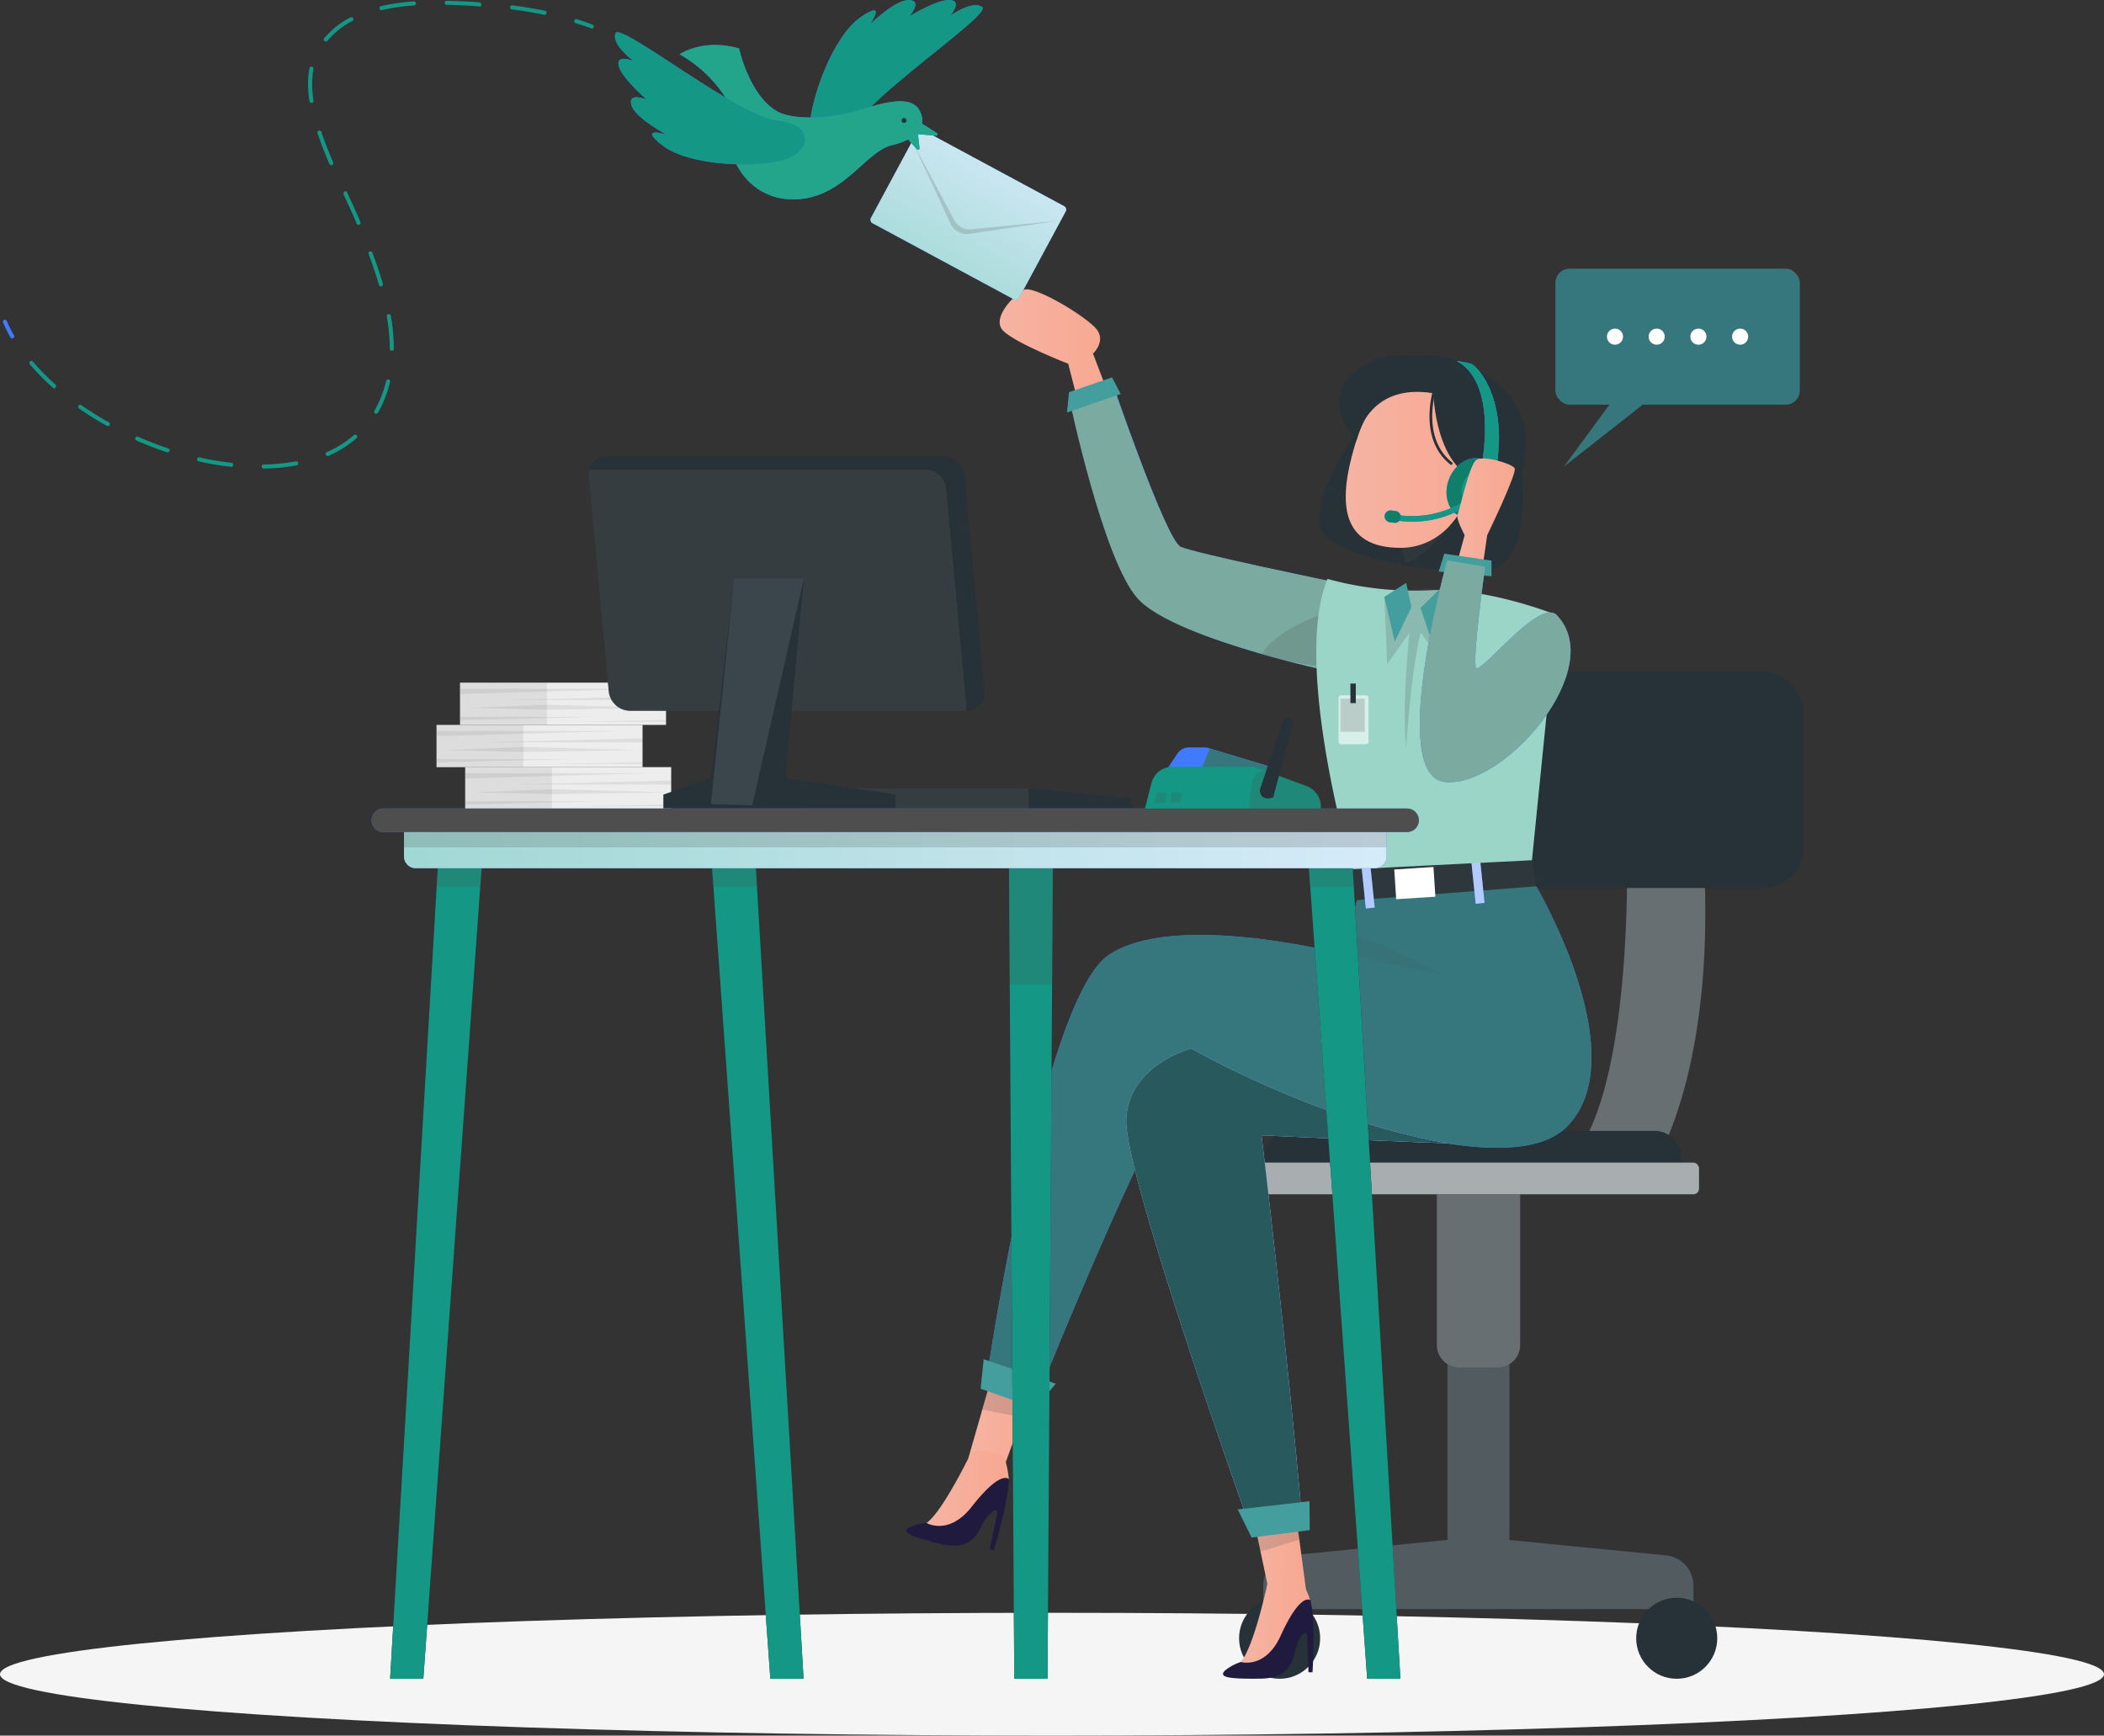 <svg xmlns="http://www.w3.org/2000/svg" xmlns:xlink="http://www.w3.org/1999/xlink" width="753.839" height="621.933" viewBox="0 0 753.839 621.933">
  <rect x="0" y="0" width="753.839" height="621.933" fill="#333333" stroke="none"/>
  <defs>
    <linearGradient id="linear-gradient" y1="0.5" x2="1" y2="0.5" gradientUnits="objectBoundingBox">
      <stop offset="0" stop-color="#f6b4a3"/>
      <stop offset="1" stop-color="#f7a790"/>
    </linearGradient>
    <linearGradient id="linear-gradient-2" x1="0" y1="0.5" x2="1" y2="0.5" xlink:href="#linear-gradient"/>
    <linearGradient id="linear-gradient-3" x1="0" y1="0.5" x2="1" y2="0.5" xlink:href="#linear-gradient"/>
    <linearGradient id="linear-gradient-5" x1="0" y1="0.5" x2="1" y2="0.5" xlink:href="#linear-gradient"/>
    <linearGradient id="linear-gradient-6" x1="0" y1="0.5" x2="1" y2="0.5" xlink:href="#linear-gradient"/>
    <linearGradient id="linear-gradient-7" x1="0" y1="0.5" x2="1" y2="0.5" xlink:href="#linear-gradient"/>
    <linearGradient id="linear-gradient-9" x1="-0.412" y1="0.5" x2="1.412" y2="0.5" gradientUnits="objectBoundingBox">
      <stop offset="0" stop-color="#a0d8d4"/>
      <stop offset="1" stop-color="#d6ebf9"/>
    </linearGradient>
    <linearGradient id="linear-gradient-10" x1="0" y1="0.499" x2="1" y2="0.499" xlink:href="#linear-gradient-9"/>
  </defs>
  <g id="Artboard_4" data-name="Artboard 4" transform="translate(0 -0.003)">
    <g id="b" transform="translate(0 577.924)">
      <ellipse id="c" cx="376.919" cy="22.006" rx="376.919" ry="22.006" fill="#f5f5f5"/>
    </g>
    <g id="d" transform="translate(443.948 240.604)">
      <path id="Path_56561" data-name="Path 56561" d="M377.035,327.6l-56.006-5.5V243.37h-22.2v78.693l-56.162,5.54a10.906,10.906,0,0,0-9.837,10.847v8.417H386.949V338.45a10.887,10.887,0,0,0-9.914-10.847Z" transform="translate(-224.16 -10.869)" fill="#263238"/>
      <path id="Path_56562" data-name="Path 56562" d="M377.035,327.6l-56.006-5.5V243.37h-22.2v78.693l-56.162,5.54a10.906,10.906,0,0,0-9.837,10.847v8.417H386.949V338.45a10.887,10.887,0,0,0-9.914-10.847Z" transform="translate(-224.16 -10.869)" fill="#fff" opacity="0.2"/>
      <circle id="Ellipse_210" data-name="Ellipse 210" cx="14.522" cy="14.522" r="14.522" transform="translate(0 331.916)" fill="#263238"/>
      <circle id="Ellipse_211" data-name="Ellipse 211" cx="14.522" cy="14.522" r="14.522" transform="translate(142.28 331.916)" fill="#263238"/>
      <path id="Path_56563" data-name="Path 56563" d="M264.82,216.01h29.84v62.072a8.031,8.031,0,0,1-8.029,8.029H272.849a8.031,8.031,0,0,1-8.029-8.029h0V216.01h0Z" transform="translate(-193.962 -36.697)" fill="#263238"/>
      <path id="Path_56564" data-name="Path 56564" d="M264.82,216.01h29.84v62.072a8.031,8.031,0,0,1-8.029,8.029H272.849a8.031,8.031,0,0,1-8.029-8.029h0V216.01h0Z" transform="translate(-193.962 -36.697)" fill="#fff" opacity="0.3"/>
      <path id="Path_56565" data-name="Path 56565" d="M311.93,152.72s4.238,104.975-25,123.035h33.378s25.855-35.75,18.546-123.035H311.93Z" transform="translate(-173.09 -96.442)" fill="#263238"/>
      <path id="Path_56566" data-name="Path 56566" d="M311.93,152.72s4.238,104.975-25,123.035h33.378s25.855-35.75,18.546-123.035H311.93Z" transform="translate(-173.09 -96.442)" fill="#fff" opacity="0.3"/>
      <path id="Path_56567" data-name="Path 56567" d="M382.551,231.185H233.02V218.18a9.723,9.723,0,0,1,9.72-9.72H372.832a9.723,9.723,0,0,1,9.72,9.72v13.005Z" transform="translate(-223.98 -43.824)" fill="#263238"/>
      <rect id="Rectangle_9631" data-name="Rectangle 9631" width="161.992" height="11.353" rx="2.01" transform="translate(2.799 176.008)" fill="#263238"/>
      <rect id="Rectangle_9632" data-name="Rectangle 9632" width="161.992" height="11.353" rx="2.01" transform="translate(2.799 176.008)" fill="#fff" opacity="0.6"/>
      <rect id="Rectangle_9633" data-name="Rectangle 9633" width="110.146" height="77.604" rx="14.58" transform="translate(92.145)" fill="#263238"/>
    </g>
    <path id="Path_56568" data-name="Path 56568" d="M228.37,104.493,217.7,76.364s4.588-4.238,1.439-8.534-22.822-16.368-26.4-14.249-11.567,10.128-7.251,14.58,23.328,11.858,23.328,11.858l9.448,36.936,10.109-12.461Z" transform="translate(173.919 50.342)" fill="url(#linear-gradient)"/>
    <path id="Path_56569" data-name="Path 56569" d="M290.666,142.106s-48.6-9.973-53.79-12.364-24.708-59.6-24.708-59.6l-14.988,7s12.053,57.425,24.378,71.072,64.929,25.272,64.929,25.272l4.18-31.376Z" transform="translate(186.135 66.208)" fill="#407bff"/>
    <path id="Path_56570" data-name="Path 56570" d="M286.417,173.424l-.894-.214c-2.644-.6-10.945-2.547-20.8-5.443-16-4.646-36.178-11.664-43.215-19.537C209.2,134.622,197.13,77.138,197.13,77.138l14.969-7s19.537,57.231,24.825,59.6,53.79,12.364,53.79,12.364Z" transform="translate(186.088 66.208)" fill="#7baba0"/>
    <path id="Path_56571" data-name="Path 56571" d="M253.53,132.036c-2.683-.389-11.1-1.691-21.17-3.888,5.735-9.914,22.531-15.008,22.531-15.008Z" transform="translate(219.345 106.799)" fill="#4e4e4e" opacity="0.2"/>
    <path id="Path_56572" data-name="Path 56572" d="M315.7,95.833s2.858,26.885-7.1,33.495-58.961-1.128-64.521-11.956S259.444,77.19,259.444,77.19Z" transform="translate(229.527 72.863)" fill="#263238"/>
    <path id="Path_56573" data-name="Path 56573" d="M178.48,286.639l12.791,3.091,6.473-17.651,5.871-16.057-14.56-6.2-5.6,19.479Z" transform="translate(168.483 235.823)" fill="url(#linear-gradient-2)"/>
    <path id="Path_56574" data-name="Path 56574" d="M181.04,269.3l14.288,2.78,5.871-16.057-14.56-6.2Z" transform="translate(170.899 235.823)" fill="#4e4e4e" opacity="0.2"/>
    <path id="Path_56575" data-name="Path 56575" d="M181.7,342.883l17.729,6.59s47.3-118.253,57.017-118.583,108.688,45.081,133.494,19.848-11.061-86.08-11.061-86.08-59.661-8.515-64.152,4.957a94.7,94.7,0,0,0-2.527,12.092c-.68,4.121-1.147,7.582-1.147,7.582h0c-1.847-.467-61.741-15.921-85.341,0C201.7,205.483,181.7,342.883,181.7,342.883Z" transform="translate(171.522 152.927)" fill="#407bff"/>
    <path id="Path_56576" data-name="Path 56576" d="M181.7,342.883l17.729,6.59s47.3-118.253,57.017-118.583,108.688,45.081,133.494,19.848-11.061-86.08-11.061-86.08-59.661-8.515-64.152,4.957a94.7,94.7,0,0,0-2.527,12.092c-.68,4.121-1.147,7.582-1.147,7.582h0c-1.847-.467-61.741-15.921-85.341,0C201.7,205.483,181.7,342.883,181.7,342.883Z" transform="translate(171.522 152.927)" fill="#36777e"/>
    <path id="Path_56577" data-name="Path 56577" d="M237.917,313.307l12.733-3.246L248.2,291.767l-2.274-16.757-15.746,1.419,4.082,19.537Z" transform="translate(217.287 259.602)" fill="url(#linear-gradient-3)"/>
    <path id="Path_56578" data-name="Path 56578" d="M234.35,296.27l13.919-4.238L245.956,275.1l-15.766,1.341Z" transform="translate(217.296 259.687)" fill="#4e4e4e" opacity="0.2"/>
    <path id="Path_56579" data-name="Path 56579" d="M322.675,227.2s-4.043.1-66.62-2.819c0,0,9.351,78.226,14.463,136.8L251.8,364.37s-44.712-125.407-44.226-145.332S230.9,193.28,230.9,193.28,275.475,219.038,322.675,227.2Z" transform="translate(195.941 182.45)" fill="#407bff"/>
    <path id="Path_56580" data-name="Path 56580" d="M322.675,227.2s-4.043.1-66.62-2.819c0,0,9.351,78.226,14.463,136.8L251.8,364.37s-44.712-125.407-44.226-145.332S230.9,193.28,230.9,193.28,275.475,219.038,322.675,227.2Z" transform="translate(195.941 182.45)" fill="#fff" opacity="0.6"/>
    <path id="Path_56581" data-name="Path 56581" d="M322.675,227.2s-4.043.1-66.62-2.819c0,0,9.351,78.226,14.463,136.8L251.8,364.37s-44.712-125.407-44.226-145.332S230.9,193.28,230.9,193.28,275.475,219.038,322.675,227.2Z" transform="translate(195.941 182.45)" fill="#28595d"/>
    <path id="Path_56582" data-name="Path 56582" d="M248.24,179.722l34.895,7.271s-19.284-10.653-33.748-14.852C248.707,176.261,248.24,179.722,248.24,179.722Z" transform="translate(234.335 162.495)" fill="#4e4e4e" opacity="0.1"/>
    <path id="Path_56583" data-name="Path 56583" d="M313.664,158.6l1.439,9.273-64.152,4.957-1.691-10.984Z" transform="translate(235.298 149.713)" fill="#263238"/>
    <path id="Path_56584" data-name="Path 56584" d="M313.664,158.6l1.439,9.273-64.152,4.957-1.691-10.984Z" transform="translate(235.298 149.713)" fill="#4e4e4e" opacity="0.2"/>
    <rect id="Rectangle_9634" data-name="Rectangle 9634" width="3.188" height="16.232" transform="translate(527.062 307.71) rotate(-5.87)" fill="#407bff"/>
    <rect id="Rectangle_9635" data-name="Rectangle 9635" width="14.074" height="10.672" transform="translate(499.549 311.573) rotate(-3.68)" fill="#fff"/>
    <rect id="Rectangle_9636" data-name="Rectangle 9636" width="3.188" height="16.232" transform="translate(487.706 309.394) rotate(-5.87)" fill="#407bff"/>
    <rect id="Rectangle_9637" data-name="Rectangle 9637" width="3.188" height="16.232" transform="translate(527.062 307.71) rotate(-5.87)" fill="#fff" opacity="0.6"/>
    <rect id="Rectangle_9638" data-name="Rectangle 9638" width="3.188" height="16.232" transform="translate(487.706 309.394) rotate(-5.87)" fill="#fff" opacity="0.6"/>
    <path id="Path_56585" data-name="Path 56585" d="M246.624,106.71a116.694,116.694,0,0,0,36.936,4.063c20.606-1.05,45.139,8.884,45.139,8.884l-8.826,87.868-64.424,3.246s-21.559-73.308-8.826-104.062Z" transform="translate(229.011 100.73)" fill="#9ad5c8"/>
    <path id="Path_56586" data-name="Path 56586" d="M250,96.03s3.616-42.651,39.269-27.216c44.712,19.44,9.176,71.422-12.694,60.769S250,96.03,250,96.03Z" transform="translate(235.997 61.779)" fill="#263238"/>
    <path id="Path_56587" data-name="Path 56587" d="M255.14,111.508l1.03,24.105,7.99-11.333s-2.858,26.652-1.186,41.174c0,0,1.536-26.03,5.152-41.174l8.5,11.333,12.189-23.95s-19.731-7.1-33.67-.156Z" transform="translate(240.849 102.385)" fill="#4e4e4e" opacity="0.2"/>
    <path id="Path_56588" data-name="Path 56588" d="M264.1,127.172l18.448-5.21c-11.372-7.776-5.638-25.272-5.638-25.272l-18.273,6.415a53.514,53.514,0,0,1,1.944,7.776c1.944,11.392-3.227,12.305-3.227,12.305l6.746,3.985Z" transform="translate(242.935 91.271)" fill="url(#linear-gradient-3)"/>
    <path id="Path_56589" data-name="Path 56589" d="M258.01,103.074a53.514,53.514,0,0,1,1.944,7.776c8.748-3.519,16.31-14.23,16.31-14.23Z" transform="translate(243.558 91.205)" fill="#4e4e4e" opacity="0.2"/>
    <path id="Path_56590" data-name="Path 56590" d="M279.369,72.246c-16.193-3.577-23.328,3.888-28.188,20.334-6.085,20.509-4.743,36.333,16.466,36.372C296.456,128.991,306.235,78.195,279.369,72.246Z" transform="translate(234.135 67.368)" fill="url(#linear-gradient-5)"/>
    <path id="Path_56591" data-name="Path 56591" d="M289.152,106.186s-4.627-14.969-1.205-24.98c0,0-29.16-20.2-37.947,11.994,0,0,3.246-29.587,31.22-24.067s18.818,46.17,1.769,55.112c0,0,9-8.709,6.162-18.06Z" transform="translate(235.997 64.61)" fill="#263238"/>
    <path id="Path_56592" data-name="Path 56592" d="M268.774,91.856a7.28,7.28,0,0,1,9.078-4.8c4.9,1.652,5,12.48-8.009,12.189-1.886-.136-2.508-2.1-1.069-7.387Z" transform="translate(252.972 81.875)" fill="#e4897b"/>
    <path id="Path_56593" data-name="Path 56593" d="M280.566,79.09s.622,28.052,17.5,31.434-1.555-36.08-1.555-36.08-25.077-16.368-41.8-4.821-1.672,26.36-1.672,26.36,3.48-20.84,27.527-16.893Z" transform="translate(232.996 61.827)" fill="#263238"/>
    <path id="Path_56594" data-name="Path 56594" d="M271.291,99.313a.442.442,0,0,1-.311-.117c-11.975-9.409-6.065-27.41-6.007-27.585a.51.51,0,0,1,.622-.311.483.483,0,0,1,.292.622c0,.175-5.735,17.5,5.7,26.516a.463.463,0,0,1,.019.661h-.019a.407.407,0,0,1-.292.214Z" transform="translate(248.706 67.283)" fill="#263238"/>
    <path id="Path_56595" data-name="Path 56595" d="M284.269,98.394c-2.138,5.715-7.64,8.923-12.286,7.193s-6.668-7.776-4.529-13.491,7.64-8.923,12.286-7.173,6.668,7.776,4.529,13.472Z" transform="translate(251.668 79.711)" fill="#407bff"/>
    <path id="Path_56596" data-name="Path 56596" d="M284.269,98.394c-2.138,5.715-7.64,8.923-12.286,7.193s-6.668-7.776-4.529-13.491,7.64-8.923,12.286-7.173,6.668,7.776,4.529,13.472Z" transform="translate(251.668 79.711)" fill="#0f7f6c"/>
    <path id="Path_56597" data-name="Path 56597" d="M277.1,105.954s6.979-31.24-8.67-39.424a43.81,43.81,0,0,1,5.288,1.03c1.944.583,14.522,13.258,8.2,41.329Z" transform="translate(253.394 62.8)" fill="#407bff"/>
    <path id="Path_56598" data-name="Path 56598" d="M277.1,105.954s6.979-31.24-8.67-39.424a43.81,43.81,0,0,1,5.288,1.03c1.944.583,14.522,13.258,8.2,41.329Z" transform="translate(253.394 62.8)" fill="#149785"/>
    <path id="Path_56599" data-name="Path 56599" d="M258.456,99.578,257.29,99.4l.311-1.944A35.661,35.661,0,0,0,282.27,92.23l1.147,1.555a36.642,36.642,0,0,1-24.961,5.793Z" transform="translate(242.878 87.061)" fill="#407bff"/>
    <g id="Group_35946" data-name="Group 35946" transform="translate(500.168 179.291)">
      <path id="Path_56600" data-name="Path 56600" d="M258.456,99.578,257.29,99.4l.311-1.944A35.661,35.661,0,0,0,282.27,92.23l1.147,1.555a36.642,36.642,0,0,1-24.961,5.793Z" transform="translate(-257.29 -92.23)" fill="#149785"/>
    </g>
    <path id="Path_56601" data-name="Path 56601" d="M281.014,95.684c-1.4,3.771-5.054,5.832-8.106,4.743s-4.413-5.132-2.994-8.9,5.054-5.832,8.106-4.743S282.433,91.913,281.014,95.684Z" transform="translate(254.263 81.643)" fill="#149785"/>
    <path id="Path_56602" data-name="Path 56602" d="M258.6,98.52l-1.575-.214a2.1,2.1,0,0,1-1.808-2.352h0a2.1,2.1,0,0,1,2.333-1.847h.039l1.555.214a2.147,2.147,0,0,1,1.827,2.372h0A2.147,2.147,0,0,1,258.6,98.52Z" transform="translate(240.905 88.819)" fill="#407bff"/>
    <path id="Path_56603" data-name="Path 56603" d="M258.6,98.52l-1.575-.214a2.1,2.1,0,0,1-1.808-2.352h0a2.1,2.1,0,0,1,2.333-1.847h.039l1.555.214a2.147,2.147,0,0,1,1.827,2.372h0A2.147,2.147,0,0,1,258.6,98.52Z" transform="translate(240.905 88.819)" fill="#0f7f6c"/>
    <path id="Path_56604" data-name="Path 56604" d="M266.49,136.55,273.2,112s-3.246-6.1-2.547-7.387,4.2-17.768,6.687-19.557,12.733,1.264,13.763,2.935S281.284,112,281.284,112L277.4,138.611,266.49,136.55Z" transform="translate(251.563 79.773)" fill="url(#linear-gradient-6)"/>
    <path id="Path_56605" data-name="Path 56605" d="M310.695,122.867c18.468,18.9-18.526,61.7-39.735,59.875s.544-79.431.544-79.431l13.608,2.236s-4.763,33.592-3.266,36.216,22.725-25.175,28.849-18.9Z" transform="translate(247.015 97.52)" fill="#407bff"/>
    <g id="Group_35947" data-name="Group 35947" transform="translate(351.337 135.22)">
      <path id="Path_56606" data-name="Path 56606" d="M212.8,69.56l3.091,5.968L196.65,82.157l.739-7.29Z" transform="translate(-165.702 -69.56)" fill="#449e9e"/>
      <path id="Path_56607" data-name="Path 56607" d="M207.674,259.317l-25.836-8.767-1.108,10.575,19.6,6.921Z" transform="translate(-180.73 101.292)" fill="#449e9e"/>
      <path id="Path_56608" data-name="Path 56608" d="M253.839,276.73l-25.719,2.935,4.977,10.07,20.82-2.663Z" transform="translate(-135.995 126.006)" fill="#449e9e"/>
      <path id="Path_56609" data-name="Path 56609" d="M273.367,106.22,261.82,117.553l4.627,13.919,16.057-17.69Z" transform="translate(-104.182 -34.953)" fill="#449e9e"/>
      <path id="Path_56610" data-name="Path 56610" d="M262.974,107.44l1.866,8.728-5.968,12.344-3.732-16.038Z" transform="translate(-110.488 -33.802)" fill="#449e9e"/>
      <path id="Path_56611" data-name="Path 56611" d="M267.162,102.06l-2,6.415,18.915,1.672v-5.6Z" transform="translate(-101.029 -38.88)" fill="#449e9e"/>
    </g>
    <rect id="Rectangle_9639" data-name="Rectangle 9639" width="10.731" height="17.535" rx="0.79" transform="translate(479.601 249.157)" fill="#fff" opacity="0.6"/>
    <rect id="Rectangle_9640" data-name="Rectangle 9640" width="8.709" height="11.917" transform="translate(480.242 250.324)" fill="#4e4e4e" opacity="0.2"/>
    <rect id="Rectangle_9641" data-name="Rectangle 9641" width="1.925" height="7.018" transform="translate(483.839 244.939)" fill="#263238"/>
    <path id="Path_56612" data-name="Path 56612" d="M168.137,292.613a17.376,17.376,0,0,1,6.162-1.575h0s7.387-4.335,14.7-21.228h8.223a6.764,6.764,0,0,1,6.337,4.529,3.761,3.761,0,0,1,.233,1.127,50.71,50.71,0,0,1-.641,5.929,163.07,163.07,0,0,1-4.8,19.44l-1.4-.35,2.527-12.286c.855-4.16-3.538-.136-5.56,4.063s-5.152,8.456-14.249,6.376c-10.595-2.6-14.852-4.121-11.528-6.026Z" transform="translate(157.675 254.694)" fill="#1f1a3e"/>
    <path id="Path_56613" data-name="Path 56613" d="M186.963,267.629s-10.284,21.5-16.193,25.641c0,0,7.931,4.724,16.193-5.832,10.673-13.608,13.3-9.817,13.3-9.817a40.075,40.075,0,0,0-1.3-6.94C197.364,266.326,186.963,267.629,186.963,267.629Z" transform="translate(161.204 252.462)" fill="url(#linear-gradient-7)"/>
    <path id="Path_56614" data-name="Path 56614" d="M226.209,322.078a17.987,17.987,0,0,1,5.618-2.994h0s6.143-5.968,9.234-24.105l7.99-1.944a6.781,6.781,0,0,1,7.212,2.916,4.352,4.352,0,0,1,.505,1.05,45.219,45.219,0,0,1,.8,5.832,162.566,162.566,0,0,1-.1,19.945H256.03l-.447-12.519c-.175-4.257-3.46.7-4.452,5.268s-2.994,9.409-12.325,9.545c-10.867.117-15.377-.35-12.6-2.994Z" transform="translate(212.782 276.453)" fill="#1f1a3e"/>
    <path id="Path_56615" data-name="Path 56615" d="M238.39,292.337s-4.879,23.328-9.72,28.752c0,0,8.826,2.722,14.347-9.467,7.154-15.746,10.595-12.675,10.595-12.675a39.009,39.009,0,0,0-2.9-6.435c-2.527-3.888-12.325-.175-12.325-.175Z" transform="translate(215.861 274.449)" fill="url(#linear-gradient-3)"/>
    <g id="m" transform="translate(557.282 96.263)">
      <rect id="Rectangle_9642" data-name="Rectangle 9642" width="87.577" height="48.736" rx="5.07" fill="#36777e"/>
      <path id="Path_56616" data-name="Path 56616" d="M308.671,71.73l-20.451,27.8L321.209,73.6Z" transform="translate(-285.207 -28.554)" fill="#36777e"/>
      <path id="Path_56617" data-name="Path 56617" d="M301.924,63.438a2.877,2.877,0,1,1-2.9-2.858h.039a2.862,2.862,0,0,1,2.858,2.858Z" transform="translate(-277.702 -39.08)" fill="#fff"/>
      <path id="Path_56618" data-name="Path 56618" d="M309.614,63.438a2.877,2.877,0,1,1-2.9-2.858h.039a2.862,2.862,0,0,1,2.858,2.858Z" transform="translate(-270.443 -39.08)" fill="#fff"/>
      <path id="Path_56619" data-name="Path 56619" d="M317.3,63.438a2.877,2.877,0,1,1-2.9-2.858h.039a2.862,2.862,0,0,1,2.858,2.858Z" transform="translate(-263.184 -39.08)" fill="#fff"/>
      <path id="Path_56620" data-name="Path 56620" d="M324.994,63.438a2.877,2.877,0,1,1-2.9-2.858h.039a2.862,2.862,0,0,1,2.858,2.858Z" transform="translate(-255.925 -39.08)" fill="#fff"/>
    </g>
    <g id="n" transform="translate(1.048 0.003)">
      <rect id="Rectangle_9643" data-name="Rectangle 9643" width="37.947" height="60.361" rx="1.38" transform="matrix(0.474, -0.88, 0.88, 0.474, 310.334, 79.32)" fill="#407bff"/>
      <rect id="Rectangle_9644" data-name="Rectangle 9644" width="37.947" height="60.361" rx="1.38" transform="matrix(0.474, -0.88, 0.88, 0.474, 310.334, 79.32)" fill="url(#linear-gradient-9)"/>
      <path id="Path_56621" data-name="Path 56621" d="M168.14,26.06l15.066,28.285a6.192,6.192,0,0,0,6.065,3.227l31.512-3.11-32.076,4.724a6.563,6.563,0,0,1-6.921-3.732L168.14,26.06Z" transform="translate(157.674 24.594)" fill="#4e4e4e" opacity="0.2"/>
      <path id="Path_56622" data-name="Path 56622" d="M149.24,45.428c.525-10.809,8.534-32.6,18.273-39.269s3.324,2.566,3.324,2.566S180.072-.256,184.932.016s0,5.832,0,5.832S194.943-.314,199.55.016s0,5.657,0,5.657,8.2-5.832,11.528-3.091S168.524,35.63,163.412,47.955,148.715,56.334,149.24,45.428Z" transform="translate(139.813 -0.003)" fill="#407bff"/>
      <path id="Path_56623" data-name="Path 56623" d="M149.24,45.428c.525-10.809,8.534-32.6,18.273-39.269s3.324,2.566,3.324,2.566S180.072-.256,184.932.016s0,5.832,0,5.832S194.943-.314,199.55.016s0,5.657,0,5.657,8.2-5.832,11.528-3.091S168.524,35.63,163.412,47.955,148.715,56.334,149.24,45.428Z" transform="translate(139.813 -0.003)" fill="#149785"/>
      <path id="Path_56624" data-name="Path 56624" d="M171.813,22.53l6.124,3.888a.507.507,0,0,1-.311.933l-6.435-.505.544,4.938a.574.574,0,0,1-.467.622.531.531,0,0,1-.486-.194l-3.713-4.16,4.743-5.521Z" transform="translate(156.664 21.261)" fill="#407bff"/>
      <path id="Path_56625" data-name="Path 56625" d="M171.813,22.53l6.124,3.888a.507.507,0,0,1-.311.933l-6.435-.505.544,4.938a.574.574,0,0,1-.467.622.531.531,0,0,1-.486-.194l-3.713-4.16,4.743-5.521Z" transform="translate(156.664 21.261)" fill="#23a58c"/>
      <path id="Path_56626" data-name="Path 56626" d="M125.26,11.627s8.476-5.832,21.287-2.061c0,0,3.674,16.932,13.763,22.57,5.54,3.091,19.09,2.819,29.821-.642,12.733-4.121,18.954-4.121,21.267.642s-.253,9.72-9.992,12.033-17.5,19.226-35.128,19.44-27-17.5-22.55-33.048A47.044,47.044,0,0,0,125.26,11.627Z" transform="translate(117.196 7.826)" fill="#407bff"/>
      <path id="Path_56627" data-name="Path 56627" d="M125.26,11.627s8.476-5.832,21.287-2.061c0,0,3.674,16.932,13.763,22.57,5.54,3.091,19.09,2.819,29.821-.642,12.733-4.121,18.954-4.121,21.267.642s-.253,9.72-9.992,12.033-17.5,19.226-35.128,19.44-27-17.5-22.55-33.048A47.044,47.044,0,0,0,125.26,11.627Z" transform="translate(117.196 7.826)" fill="#23a58c"/>
      <path id="Path_56628" data-name="Path 56628" d="M167.92,22.635a.875.875,0,1,1-.875-.875h0A.871.871,0,0,1,167.92,22.635Z" transform="translate(155.814 20.535)" fill="#263238"/>
      <path id="Path_56629" data-name="Path 56629" d="M173.423,51.788c-10.439,2.838-33.65,1.944-42.982-5.249s1.4-3.888,1.4-3.888S120.469,36.644,119.2,31.94s5.6-1.827,5.6-1.827-8.942-7.6-10.109-12.072,5.365-1.75,5.365-1.75-8.145-5.987-6.493-10.012,44.6,30.268,57.872,31.337S184,48.911,173.423,51.788Z" transform="translate(105.949 5.611)" fill="#407bff"/>
      <path id="Path_56630" data-name="Path 56630" d="M173.423,51.788c-10.439,2.838-33.65,1.944-42.982-5.249s1.4-3.888,1.4-3.888S120.469,36.644,119.2,31.94s5.6-1.827,5.6-1.827-8.942-7.6-10.109-12.072,5.365-1.75,5.365-1.75-8.145-5.987-6.493-10.012,44.6,30.268,57.872,31.337S184,48.911,173.423,51.788Z" transform="translate(105.949 5.611)" fill="#149785"/>
      <path id="Path_56631" data-name="Path 56631" d="M112.1,6.773h-.233c-1.808-.642-3.655-1.244-5.521-1.808a.732.732,0,0,1,.428-1.4,52.463,52.463,0,0,1,5.579,1.944.724.724,0,0,1,.447.914.737.737,0,0,1-.7.486V6.773Z" transform="translate(98.848 3.329)" fill="#149785"/>
      <path id="Path_56632" data-name="Path 56632" d="M89.385,167.77a.729.729,0,1,1-.019-1.458,69.546,69.546,0,0,0,11.528-1.128.742.742,0,0,1,.855.583.729.729,0,0,1-.564.855h-.019a68.514,68.514,0,0,1-11.781,1.147Zm-11.664-.622h0A102.793,102.793,0,0,1,66.058,165.2a.726.726,0,1,1,.311-1.419,109.5,109.5,0,0,0,11.47,1.944.74.74,0,0,1,0,1.458l-.117-.039Zm34.545-3.888a.731.731,0,0,1-.33-1.38h.039a38.269,38.269,0,0,0,9.72-6.1.72.72,0,0,1,1.03.136.741.741,0,0,1-.058.972,40.021,40.021,0,0,1-10.089,6.318.792.792,0,0,1-.35.1l.039-.039Zm-57.328-1.322H54.7c-3.694-1.225-7.407-2.663-11-4.238a.734.734,0,0,1-.272-1.011.726.726,0,0,1,.875-.33c3.538,1.555,7.193,2.974,10.867,4.2a.706.706,0,0,1-.233,1.38ZM33.554,152.49a.539.539,0,0,1-.35,0c-3.48-1.944-6.862-4.044-10.012-6.24a.725.725,0,1,1,.836-1.186c3.11,2.158,6.435,4.238,9.895,6.162a.706.706,0,0,1,.272.972h0a.745.745,0,0,1-.778.35l.136-.058Zm96.111-4.452a.539.539,0,0,1-.35,0,.706.706,0,0,1-.272-.972h0c.6-1.069,1.166-2.158,1.672-3.285a39.626,39.626,0,0,0,2.527-7.407.767.767,0,0,1,.894-.544.739.739,0,0,1,.525.894,44.525,44.525,0,0,1-2.624,7.659c-.525,1.166-1.108,2.313-1.73,3.4a.766.766,0,0,1-.778.311l.136-.058ZM14.386,139.057a.7.7,0,0,1-.467-.175,87.187,87.187,0,0,1-8.3-8.437.752.752,0,0,1,0-1.03.728.728,0,0,1,1.011,0,86,86,0,0,0,8.145,8.262.752.752,0,0,1,0,1.03.706.706,0,0,1-.525.408Zm120.877-13.491a.73.73,0,0,1-.719-.719h0a67.5,67.5,0,0,0-1.069-11.547.742.742,0,0,1,.583-.855.761.761,0,0,1,.855.6A68.448,68.448,0,0,1,136,124.827a.738.738,0,0,1-.739.739Zm-3.888-23.056a.729.729,0,0,1-.7-.525c-.991-3.4-2.216-7.018-3.713-11.061a.7.7,0,0,1,.389-.933h.039a.71.71,0,0,1,.933.408c1.516,4.082,2.741,7.776,3.752,11.158a.73.73,0,0,1-.486.914l-.214.039Zm-8.048-22.064a.705.705,0,0,1-.642-.408c-1.244-3.11-2.935-6.687-4.7-10.478v-.194a.726.726,0,0,1,.505-.914.71.71,0,0,1,.816.292v.194c1.788,3.888,3.46,7.407,4.7,10.459a.756.756,0,0,1-.389.991Zm-9.72-21.384a.726.726,0,0,1-.68-.428c-1.75-4.063-3.149-7.659-4.257-10.984a.729.729,0,1,1,1.38-.467c1.089,3.285,2.469,6.843,4.218,10.867A.72.72,0,0,1,113.9,59h0a.661.661,0,0,1-.233.156l-.039-.1Zm-7.115-22.278a.747.747,0,0,1-.719-.622,40.087,40.087,0,0,1-.505-6.3,30.2,30.2,0,0,1,.505-5.618.725.725,0,0,1,.933-.467.716.716,0,0,1,.505.758,27.157,27.157,0,0,0-.486,5.327,39.917,39.917,0,0,0,.486,6.085.769.769,0,0,1-.6.836h-.117ZM111.566,14.7a.791.791,0,0,1-.467-.156.752.752,0,0,1,0-1.03,31.162,31.162,0,0,1,9.351-7.407.735.735,0,0,1,.991.292.754.754,0,0,1-.311.991,29.614,29.614,0,0,0-8.9,7.057.743.743,0,0,1-.622.35l-.039-.1Zm78.381-9.526h-.156c-3.732-.778-7.6-1.439-11.508-1.944a.717.717,0,0,1-.622-.8h0a.732.732,0,0,1,.8-.642h0c3.888.505,7.776,1.166,11.664,1.944a.77.77,0,0,1,.564.894.709.709,0,0,1-.7.564h-.058ZM131.628,3.5a.723.723,0,1,1-.156-1.439A78.443,78.443,0,0,1,143.137.373a.736.736,0,0,1,.778.68.718.718,0,0,1-.661.778h-.019a73.451,73.451,0,0,0-11.47,1.652h-.136ZM166.62,2.162h0c-3.383-.233-7.407-.486-11.664-.564a.722.722,0,0,1-.719-.739.73.73,0,0,1,.719-.719h.019c4.3.1,8.359.33,11.664.564a.719.719,0,0,1,.68.758h0a.732.732,0,0,1-.564.8Z" transform="translate(4.064 0.126)" fill="#149785"/>
      <path id="Path_56633" data-name="Path 56633" d="M3.865,65.608a.727.727,0,0,1-.642-.369A46.11,46.11,0,0,1,.6,59.951.72.72,0,0,1,.968,59h0a.713.713,0,0,1,.953.389A50.38,50.38,0,0,0,4.468,64.52a.693.693,0,0,1-.194.972.681.681,0,0,1-.428.117h0Z" transform="translate(-0.539 55.631)" fill="#407bff"/>
    </g>
    <g id="p" transform="translate(133.163 163.504)">
      <rect id="Rectangle_9645" data-name="Rectangle 9645" width="73.794" height="15.124" transform="translate(33.514 111.392)" fill="#fff"/>
      <rect id="Rectangle_9646" data-name="Rectangle 9646" width="73.794" height="15.124" transform="translate(33.514 111.392)" fill="#4e4e4e" opacity="0.1"/>
      <rect id="Rectangle_9647" data-name="Rectangle 9647" width="31.084" height="15.124" transform="translate(33.514 111.392)" fill="#4e4e4e" opacity="0.1"/>
      <path id="Path_56634" data-name="Path 56634" d="M85.74,142.53h65.687L85.74,144.4Z" transform="translate(-52.226 -28.961)" fill="#4e4e4e" opacity="0.1"/>
      <path id="Path_56635" data-name="Path 56635" d="M151.349,143.88,94.41,145.3h56.939Z" transform="translate(-44.041 -27.687)" fill="#4e4e4e" opacity="0.1"/>
      <path id="Path_56636" data-name="Path 56636" d="M87.29,146.617l28.071-1.147,41.271,1.147-41.271.642Z" transform="translate(-50.763 -26.186)" fill="#4e4e4e" opacity="0.1"/>
      <path id="Path_56637" data-name="Path 56637" d="M85.74,147.71h48.639L85.74,148.857Z" transform="translate(-52.226 -24.071)" fill="#4e4e4e" opacity="0.1"/>
      <path id="Path_56638" data-name="Path 56638" d="M139.414,148.3l-32.484.6h32.6Z" transform="translate(-32.223 -23.514)" fill="#4e4e4e" opacity="0.1"/>
      <rect id="Rectangle_9648" data-name="Rectangle 9648" width="73.794" height="15.124" transform="translate(23.25 96.267)" fill="#fff"/>
      <rect id="Rectangle_9649" data-name="Rectangle 9649" width="73.794" height="15.124" transform="translate(23.25 96.267)" fill="#4e4e4e" opacity="0.1"/>
      <rect id="Rectangle_9650" data-name="Rectangle 9650" width="31.084" height="15.124" transform="translate(23.25 96.267)" fill="#4e4e4e" opacity="0.1"/>
      <path id="Path_56639" data-name="Path 56639" d="M80.46,134.75h65.687L80.46,136.6Z" transform="translate(-57.21 -36.305)" fill="#4e4e4e" opacity="0.1"/>
      <path id="Path_56640" data-name="Path 56640" d="M146.069,136.1,89.13,137.519h56.939Z" transform="translate(-49.026 -35.031)" fill="#4e4e4e" opacity="0.1"/>
      <path id="Path_56641" data-name="Path 56641" d="M82,138.846l28.071-1.166,41.271,1.166-41.271.642Z" transform="translate(-55.756 -33.539)" fill="#4e4e4e" opacity="0.1"/>
      <path id="Path_56642" data-name="Path 56642" d="M80.46,139.92H129.1L80.46,141.086Z" transform="translate(-57.21 -31.425)" fill="#4e4e4e" opacity="0.1"/>
      <path id="Path_56643" data-name="Path 56643" d="M134.134,140.52l-32.484.6h32.6Z" transform="translate(-37.207 -30.858)" fill="#4e4e4e" opacity="0.1"/>
      <rect id="Rectangle_9651" data-name="Rectangle 9651" width="73.794" height="15.124" transform="translate(31.668 81.124)" fill="#fff"/>
      <rect id="Rectangle_9652" data-name="Rectangle 9652" width="73.794" height="15.124" transform="translate(31.668 81.124)" fill="#4e4e4e" opacity="0.1"/>
      <rect id="Rectangle_9653" data-name="Rectangle 9653" width="31.084" height="15.124" transform="translate(31.668 81.124)" fill="#4e4e4e" opacity="0.1"/>
      <path id="Path_56644" data-name="Path 56644" d="M84.79,126.96h65.687L84.79,128.826Z" transform="translate(-53.122 -43.659)" fill="#4e4e4e" opacity="0.1"/>
      <path id="Path_56645" data-name="Path 56645" d="M150.4,128.31,93.46,129.729H150.4Z" transform="translate(-44.938 -42.385)" fill="#4e4e4e" opacity="0.1"/>
      <path id="Path_56646" data-name="Path 56646" d="M86.34,131.047l28.071-1.147,41.271,1.147-41.271.642Z" transform="translate(-51.659 -40.884)" fill="#4e4e4e" opacity="0.1"/>
      <path id="Path_56647" data-name="Path 56647" d="M84.79,132.14h48.639L84.79,133.287Z" transform="translate(-53.122 -38.769)" fill="#4e4e4e" opacity="0.1"/>
      <path id="Path_56648" data-name="Path 56648" d="M138.474,132.73l-32.484.6h32.581Z" transform="translate(-33.11 -38.212)" fill="#4e4e4e" opacity="0.1"/>
      <path id="Path_56649" data-name="Path 56649" d="M148.04,152.551l1.905-7.251h78.848l36.294,3.635,1.38,3.616Z" transform="translate(6.585 -26.346)" fill="#263238"/>
      <path id="Path_56650" data-name="Path 56650" d="M228.793,145.3v7.251H148.04l1.905-7.251Z" transform="translate(6.585 -26.346)" fill="#4e4e4e" opacity="0.4"/>
      <path id="Path_56651" data-name="Path 56651" d="M250.282,168.363a6.208,6.208,0,0,1-5.424,6.9,6.015,6.015,0,0,1-.836.039H123.262a7.773,7.773,0,0,1-7.562-6.94l-7.173-77.312a6.767,6.767,0,0,1,.156-2.255,6.151,6.151,0,0,1,6.1-4.685H235.624a7.773,7.773,0,0,1,7.562,6.94l7.1,77.312Z" transform="translate(-30.748 -84.109)" fill="#263238"/>
      <path id="Path_56652" data-name="Path 56652" d="M243.595,173.027H123.262a7.773,7.773,0,0,1-7.562-6.94l-7.173-77.312a6.767,6.767,0,0,1,.156-2.255H229.015a7.773,7.773,0,0,1,7.562,6.94l7.173,77.312A6.768,6.768,0,0,1,243.595,173.027Z" transform="translate(-30.748 -81.834)" fill="#4e4e4e" opacity="0.4"/>
      <path id="Path_56653" data-name="Path 56653" d="M147.629,106.63h24.98l-6.648,71.519,39.5,5.929v4.977h-83.2v-4.977l17.049-5.929Z" transform="translate(-17.751 -62.85)" fill="#263238"/>
      <path id="Path_56654" data-name="Path 56654" d="M164.33,106.63l-18.507,81.3-14.794-.447,8.32-80.85Z" transform="translate(-9.473 -62.85)" fill="#fff" opacity="0.1"/>
      <path id="Path_56655" data-name="Path 56655" d="M164.27,454.106h-11.9L130.97,156.19h15.8Z" transform="translate(-9.529 -16.066)" fill="#263238"/>
      <path id="Path_56656" data-name="Path 56656" d="M164.29,453.87H152.373l-20.354-283.1-1.05-14.327h15.8l.855,14.327Z" transform="translate(-9.529 -15.83)" fill="#149785"/>
      <path id="Path_56657" data-name="Path 56657" d="M147.63,170.048H132.02l-1.05-13.608h15.8Z" transform="translate(-9.529 -15.83)" fill="#4e4e4e" opacity="0.2"/>
      <path id="Path_56658" data-name="Path 56658" d="M199.781,454.106h-11.9L185.94,156.19h15.785Z" transform="translate(42.362 -16.066)" fill="#263238"/>
      <path id="Path_56659" data-name="Path 56659" d="M201.745,156.44l-.311,48.075L199.8,453.87H187.884l-1.633-249.355-.311-48.075Z" transform="translate(42.362 -15.83)" fill="#149785"/>
      <path id="Path_56660" data-name="Path 56660" d="M201.745,156.44l-.311,48.6H186.251l-.311-48.6Z" transform="translate(42.362 -15.83)" fill="#4e4e4e" opacity="0.2"/>
      <path id="Path_56661" data-name="Path 56661" d="M274.271,454.106h-11.9L240.97,156.19h15.8Z" transform="translate(94.309 -16.066)" fill="#263238"/>
      <path id="Path_56662" data-name="Path 56662" d="M274.29,453.87H262.373l-20.354-283.1-1.05-14.327h15.8l.855,14.327Z" transform="translate(94.309 -15.83)" fill="#149785"/>
      <path id="Path_56663" data-name="Path 56663" d="M257.63,170.048H242.02l-1.05-13.608h15.8Z" transform="translate(94.309 -15.83)" fill="#4e4e4e" opacity="0.2"/>
      <path id="Path_56664" data-name="Path 56664" d="M83.8,454.106H71.9L89.4,156.19h15.8Z" transform="translate(-65.29 -16.066)" fill="#263238"/>
      <path id="Path_56665" data-name="Path 56665" d="M105.2,156.44l-1.05,14.327L83.8,453.87H71.9l16.641-283.1L89.4,156.44Z" transform="translate(-65.29 -15.83)" fill="#149785"/>
      <path id="Path_56666" data-name="Path 56666" d="M81.315,156.44h15.8l-1.05,13.608H80.46Z" transform="translate(-57.21 -15.83)" fill="#4e4e4e" opacity="0.2"/>
      <path id="Path_56667" data-name="Path 56667" d="M74.46,152.37H426.477v10.711a4.206,4.206,0,0,1-4.2,4.2H78.659a4.206,4.206,0,0,1-4.2-4.2h0V152.37Z" transform="translate(-62.874 -19.672)" fill="#407bff"/>
      <path id="Path_56668" data-name="Path 56668" d="M74.46,152.37H426.477v10.711a4.206,4.206,0,0,1-4.2,4.2H78.659a4.206,4.206,0,0,1-4.2-4.2h0V152.37Z" transform="translate(-62.874 -19.672)" fill="url(#linear-gradient-10)"/>
      <rect id="Rectangle_9654" data-name="Rectangle 9654" width="352.017" height="7.465" transform="translate(11.586 132.678)" fill="#4e4e4e" opacity="0.2"/>
      <path id="Path_56669" data-name="Path 56669" d="M439.49,157.457H72.7a4.206,4.206,0,0,1-4.2-4.2h0a4.236,4.236,0,0,1,4.2-4.218H439.49a4.223,4.223,0,0,1,4.2,4.218h0a4.206,4.206,0,0,1-4.2,4.2Z" transform="translate(-68.5 -22.816)" fill="#407bff"/>
      <path id="Path_56670" data-name="Path 56670" d="M439.49,157.457H72.7a4.206,4.206,0,0,1-4.2-4.2h0a4.236,4.236,0,0,1,4.2-4.218H439.49a4.223,4.223,0,0,1,4.2,4.218h0a4.206,4.206,0,0,1-4.2,4.2Z" transform="translate(-68.5 -22.816)" fill="#4e4e4e"/>
      <path id="Path_56671" data-name="Path 56671" d="M214.7,146.7l4.51-6.765a4.86,4.86,0,0,1,4.044-2.158h5.715a4.887,4.887,0,0,1,1.4.214l20.392,6.182a4.782,4.782,0,0,1,2.76,2.158l2.935,4.918L214.7,146.7Z" transform="translate(69.511 -33.445)" fill="#407bff"/>
      <path id="Path_56672" data-name="Path 56672" d="M256.476,151.252l-29.724-3.227L214.68,146.7l4.51-6.765a4.86,4.86,0,0,1,4.044-2.158h5.715a5.019,5.019,0,0,1,1.419.214l.447.136,19.926,6.046a4.822,4.822,0,0,1,2.78,2.158l2.955,4.918Z" transform="translate(69.492 -33.445)" fill="url(#linear-gradient-10)"/>
      <path id="Path_56673" data-name="Path 56673" d="M250.614,151.082l-29.724-3.227,4.063-9.895,19.926,6.046a4.822,4.822,0,0,1,2.78,2.158Z" transform="translate(75.354 -33.275)" fill="#36777e"/>
      <path id="Path_56674" data-name="Path 56674" d="M274.044,155.648v.641H211.02l2.333-9.117a7.781,7.781,0,0,1,7.562-5.832h27.955a7.655,7.655,0,0,1,2.722.486l3.5,1.3,13.88,5.171A7.8,7.8,0,0,1,274.044,155.648Z" transform="translate(66.037 -30.084)" fill="#149785"/>
      <path id="Path_56675" data-name="Path 56675" d="M256,154.895v.642H230.13l1.38-9.856a4.141,4.141,0,0,1,4.685-3.5,4.591,4.591,0,0,1,.855.214l13.88,5.171A7.751,7.751,0,0,1,256,154.895Z" transform="translate(84.076 -29.332)" fill="#4e4e4e" opacity="0.2"/>
      <path id="Path_56676" data-name="Path 56676" d="M232.2,158.2l8.243-24.708a1.8,1.8,0,0,1,2.274-1.166l.292.117h0a1.946,1.946,0,0,1,.933,2.1L237,160.9s-4.607,1.866-4.8-2.7Z" transform="translate(86.03 -38.68)" fill="#263238"/>
      <path id="Path_56677" data-name="Path 56677" d="M216.475,149.726H212.82l.7-3.6h3.655Z" transform="translate(67.736 -25.563)" fill="#4e4e4e" opacity="0.2"/>
      <path id="Path_56678" data-name="Path 56678" d="M219.275,149.656H215.62l.7-3.6h3.655Z" transform="translate(70.379 -25.629)" fill="#4e4e4e" opacity="0.2"/>
    </g>
    <path id="Path_56679" data-name="Path 56679" d="M310.695,122.867c18.468,18.9-18.526,61.7-39.735,59.875s.544-79.431.544-79.431l13.608,2.236s-4.763,33.592-3.266,36.216,22.725-25.175,28.849-18.9Z" transform="translate(247.015 97.52)" fill="#7baba0"/>
  </g>
</svg>
